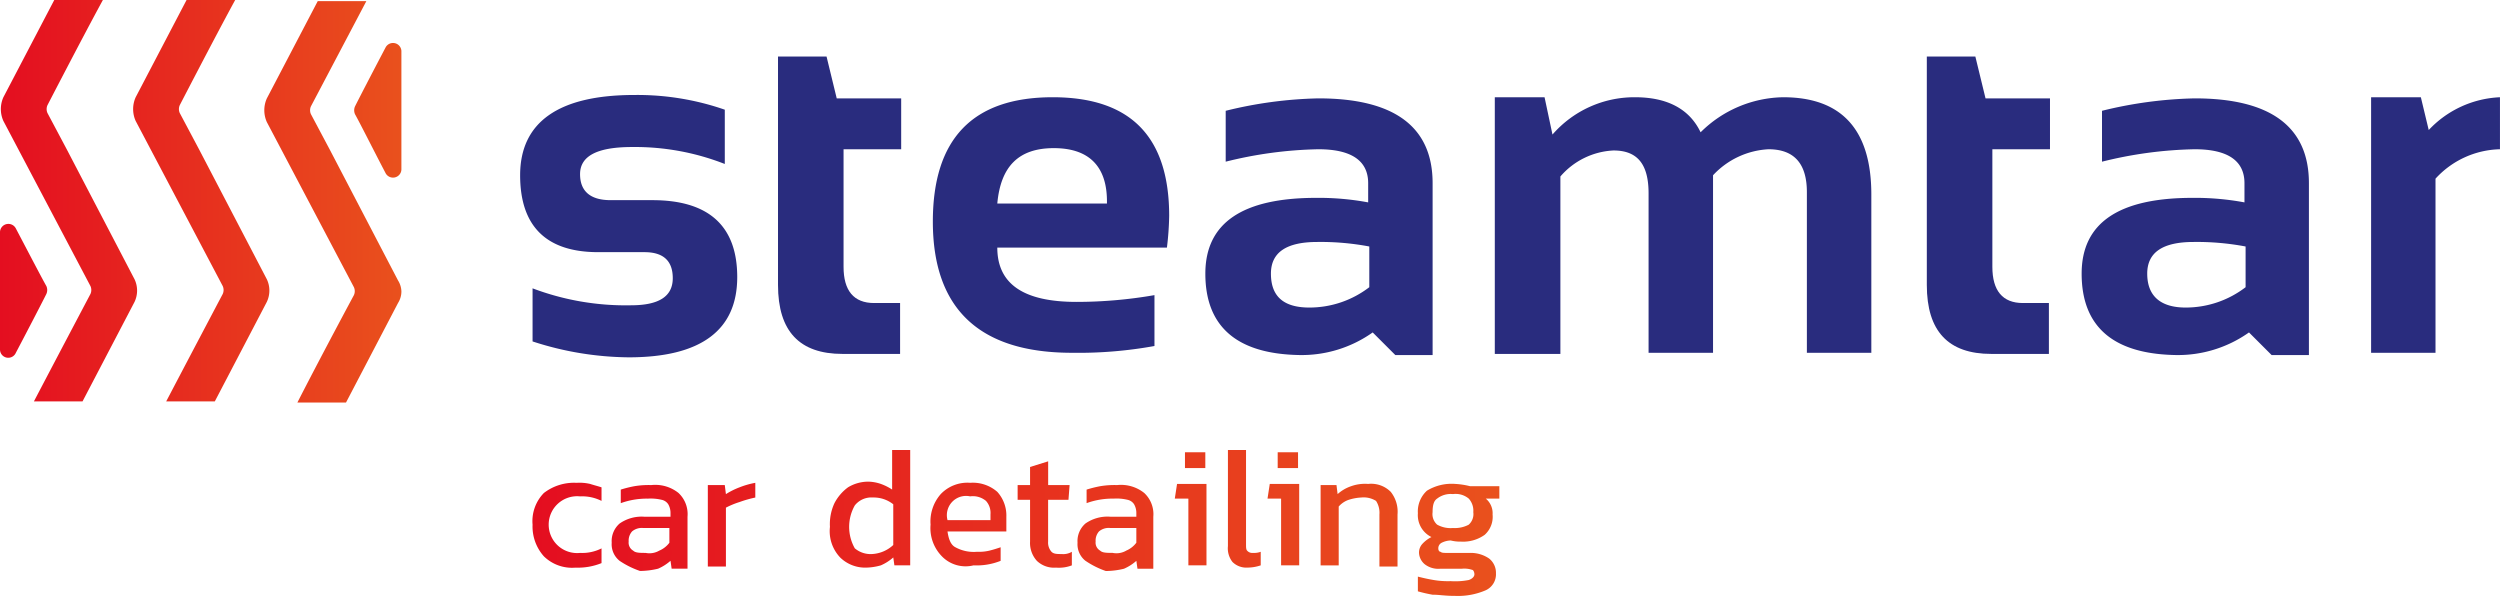 <svg xmlns="http://www.w3.org/2000/svg" xmlns:xlink="http://www.w3.org/1999/xlink" width="203.9" height="48.6" viewBox="0 0 203.9 48.6">
  <defs>
    <linearGradient id="linear-gradient" y1="0.5" x2="0.998" y2="0.5" gradientUnits="objectBoundingBox">
      <stop offset="0" stop-color="#e40e20"/>
      <stop offset="1" stop-color="#e9511d"/>
    </linearGradient>
    <linearGradient id="linear-gradient-2" x1="0.001" y1="0.502" x2="1" y2="0.502" xlink:href="#linear-gradient"/>
  </defs>
  <g id="Group_1" data-name="Group 1" transform="translate(-22.6 -22.5)">
    <g id="Group_6" data-name="Group 6" transform="translate(22.6 22.5)">
      <g id="Group_3" data-name="Group 3" transform="translate(42.422 4.611)">
        <g id="Group_2" data-name="Group 2">
          <g id="Group_1-2" data-name="Group 1">
            <path id="Path_1" data-name="Path 1" d="M69.614,51V46.67a21.5,21.5,0,0,0,8.023,1.383c2.306,0,3.412-.738,3.412-2.213,0-1.383-.738-2.121-2.306-2.121H74.963c-4.242,0-6.363-2.121-6.363-6.271,0-4.334,3.136-6.548,9.314-6.548a21.721,21.721,0,0,1,7.378,1.2v4.427a20.066,20.066,0,0,0-7.562-1.383c-2.859,0-4.242.738-4.242,2.213,0,1.383.83,2.121,2.49,2.121H79.39c4.611,0,6.917,2.121,6.917,6.271,0,4.334-2.951,6.548-8.853,6.548A25.834,25.834,0,0,1,69.614,51Z" transform="translate(-68.6 -27.764)" fill="#292c7e"/>
            <path id="Path_2" data-name="Path 2" d="M91.492,27.5h3.873l.83,3.412h5.257v4.15h-4.7v9.591c0,1.937.83,2.951,2.49,2.951h2.121v4.15h-4.7c-3.5,0-5.257-1.844-5.257-5.625V27.5Z" transform="translate(-70.374 -27.5)" fill="#292c7e"/>
            <path id="Path_3" data-name="Path 3" d="M114.875,31.1c6.363,0,9.5,3.228,9.5,9.683a24.3,24.3,0,0,1-.184,2.582H110.357c0,2.951,2.121,4.427,6.455,4.427a37.073,37.073,0,0,0,6.363-.553v4.15a34.722,34.722,0,0,1-6.732.553c-7.562,0-11.343-3.6-11.343-10.7C105.1,34.512,108.328,31.1,114.875,31.1Zm-4.519,8.669H119.3v-.184c0-2.859-1.476-4.334-4.334-4.334S110.633,36.725,110.357,39.769Z" transform="translate(-71.439 -27.78)" fill="#292c7e"/>
            <path id="Path_4" data-name="Path 4" d="M129.2,45.494c0-4.15,3.043-6.179,9.038-6.179a21.98,21.98,0,0,1,4.242.369V38.117c0-1.844-1.383-2.767-4.058-2.767a33.557,33.557,0,0,0-7.562,1.014v-4.15a34.243,34.243,0,0,1,7.562-1.014c6.179,0,9.314,2.306,9.314,6.917V52.134h-3.043l-1.844-1.844a10.018,10.018,0,0,1-5.994,1.844C131.782,52.042,129.2,49.829,129.2,45.494Zm9.13-2.582c-2.49,0-3.781.83-3.781,2.582,0,1.844,1.014,2.767,3.135,2.767a8.024,8.024,0,0,0,4.888-1.66v-3.32A21.361,21.361,0,0,0,138.33,42.912Z" transform="translate(-73.314 -27.788)" fill="#292c7e"/>
            <path id="Path_5" data-name="Path 5" d="M154.8,52.034V31.1h4.058l.646,3.043a8.854,8.854,0,0,1,6.732-3.043c2.582,0,4.427.922,5.349,2.859a9.762,9.762,0,0,1,6.732-2.859c4.8,0,7.193,2.674,7.193,7.931V51.942h-5.257v-13.1c0-2.306-1.014-3.5-3.135-3.5a6.64,6.64,0,0,0-4.519,2.121V51.942h-5.257v-13c0-2.4-.922-3.5-2.859-3.5a6.087,6.087,0,0,0-4.334,2.121V52.034Z" transform="translate(-75.306 -27.78)" fill="#292c7e"/>
            <path id="Path_6" data-name="Path 6" d="M193.092,27.5h3.873l.83,3.412h5.257v4.15h-4.7v9.591c0,1.937.83,2.951,2.49,2.951h2.121v4.15h-4.7c-3.5,0-5.257-1.844-5.257-5.625V27.5Z" transform="translate(-78.277 -27.5)" fill="#292c7e"/>
            <path id="Path_7" data-name="Path 7" d="M206.7,45.494c0-4.15,3.043-6.179,9.038-6.179a21.98,21.98,0,0,1,4.242.369V38.117c0-1.844-1.383-2.767-4.058-2.767a33.557,33.557,0,0,0-7.562,1.014v-4.15a34.243,34.243,0,0,1,7.562-1.014c6.179,0,9.314,2.306,9.314,6.917V52.134h-3.043l-1.844-1.844a10.018,10.018,0,0,1-5.994,1.844C209.282,52.042,206.7,49.829,206.7,45.494Zm9.13-2.582c-2.49,0-3.781.83-3.781,2.582,0,1.844,1.107,2.767,3.135,2.767a8.024,8.024,0,0,0,4.888-1.66v-3.32A21.361,21.361,0,0,0,215.83,42.912Z" transform="translate(-79.343 -27.788)" fill="#292c7e"/>
            <path id="Path_8" data-name="Path 8" d="M232.3,52.034V31.1h4.058L237,33.774a8.451,8.451,0,0,1,5.81-2.674v4.242a7.33,7.33,0,0,0-5.257,2.4v14.2H232.3Z" transform="translate(-81.335 -27.78)" fill="#292c7e"/>
          </g>
        </g>
      </g>
      <path id="Path_9" data-name="Path 9" d="M70.622,70.969a3.649,3.649,0,0,1-.922-2.582,3.285,3.285,0,0,1,.922-2.582,4.034,4.034,0,0,1,2.674-.83,3.8,3.8,0,0,1,1.107.092c.277.092.646.184.922.277V66.45a3.511,3.511,0,0,0-1.752-.369,2.318,2.318,0,1,0,0,4.611,3.511,3.511,0,0,0,1.752-.369v1.2a5.125,5.125,0,0,1-2.121.369A3.285,3.285,0,0,1,70.622,70.969Zm6.179.369a1.72,1.72,0,0,1-.646-1.476,1.9,1.9,0,0,1,.646-1.568,3.134,3.134,0,0,1,2.029-.553h2.121v-.277a1.429,1.429,0,0,0-.184-.738.847.847,0,0,0-.553-.369,3.8,3.8,0,0,0-1.107-.092,6.2,6.2,0,0,0-2.213.369V65.528A9.572,9.572,0,0,1,78,65.251a6.98,6.98,0,0,1,1.383-.092A3.03,3.03,0,0,1,81.6,65.8a2.364,2.364,0,0,1,.738,1.937v4.242H81.043l-.092-.646a3.808,3.808,0,0,1-1.014.646,6.418,6.418,0,0,1-1.476.184A6.973,6.973,0,0,1,76.8,71.338Zm3.228-.83a2.008,2.008,0,0,0,.83-.646v-1.2H78.738a1.224,1.224,0,0,0-.922.277,1.127,1.127,0,0,0-.277.83.748.748,0,0,0,.369.738c.184.184.553.184,1.014.184A1.587,1.587,0,0,0,80.029,70.508Zm3.965-5.349h1.383l.092.738a6.141,6.141,0,0,1,1.107-.553,6.793,6.793,0,0,1,1.291-.369v1.2a9.46,9.46,0,0,0-1.291.369A6.691,6.691,0,0,0,85.47,67v4.8H83.994Zm10.79,5.9a3.109,3.109,0,0,1-.83-2.49,4.038,4.038,0,0,1,.369-1.937,3.755,3.755,0,0,1,1.107-1.291,3.185,3.185,0,0,1,1.66-.461,3.315,3.315,0,0,1,1.014.184,4.308,4.308,0,0,1,.922.461V62.3H100.5v9.407H99.211l-.092-.646a3.808,3.808,0,0,1-1.014.646,4.673,4.673,0,0,1-1.2.184A2.921,2.921,0,0,1,94.784,71.061Zm4.334-1.014v-3.32a2.575,2.575,0,0,0-1.66-.553,1.72,1.72,0,0,0-1.476.646,3.552,3.552,0,0,0,0,3.5,2,2,0,0,0,1.476.461A2.747,2.747,0,0,0,99.118,70.047Zm3.965.922a3.285,3.285,0,0,1-.922-2.582,3.382,3.382,0,0,1,.83-2.49,3,3,0,0,1,2.4-.922,3.037,3.037,0,0,1,2.213.738,2.871,2.871,0,0,1,.738,2.029v1.2h-4.8c.092.646.277,1.107.646,1.291a3.1,3.1,0,0,0,1.752.369,3.783,3.783,0,0,0,1.014-.092c.369-.092.646-.184.922-.277v1.107a5.3,5.3,0,0,1-2.213.369A2.693,2.693,0,0,1,103.084,70.969Zm3.965-2.951v-.461a1.47,1.47,0,0,0-.369-1.107,1.669,1.669,0,0,0-1.291-.369,1.566,1.566,0,0,0-1.844,1.937Zm3.781,3.32a2.169,2.169,0,0,1-.553-1.568V66.358h-1.014v-1.2h1.014V63.683l1.476-.461v1.937H113.5l-.092,1.2h-1.66V69.77a1.127,1.127,0,0,0,.277.83c.184.184.461.184.83.184a1.371,1.371,0,0,0,.83-.184v1.107a2.931,2.931,0,0,1-1.291.184A2.027,2.027,0,0,1,110.83,71.338Zm3.965,0a1.72,1.72,0,0,1-.646-1.476,1.9,1.9,0,0,1,.646-1.568,3.134,3.134,0,0,1,2.029-.553h2.121v-.277a1.429,1.429,0,0,0-.184-.738.847.847,0,0,0-.553-.369,3.8,3.8,0,0,0-1.107-.092,6.2,6.2,0,0,0-2.213.369V65.528a9.572,9.572,0,0,1,1.107-.277,6.98,6.98,0,0,1,1.383-.092,3.03,3.03,0,0,1,2.213.646,2.364,2.364,0,0,1,.738,1.937v4.242h-1.291l-.092-.646a3.808,3.808,0,0,1-1.014.646,6.418,6.418,0,0,1-1.476.184A6.973,6.973,0,0,1,114.8,71.338Zm3.32-.83a2.008,2.008,0,0,0,.83-.646v-1.2h-2.121a1.224,1.224,0,0,0-.922.277,1.127,1.127,0,0,0-.277.83.748.748,0,0,0,.369.738c.184.184.553.184,1.014.184A1.587,1.587,0,0,0,118.116,70.508Zm4.98-4.242h-1.014l.184-1.2h2.4v6.64h-1.476V66.265Zm-.184-3.781h1.66v1.291h-1.66V62.484Zm3.873,8.945a1.8,1.8,0,0,1-.369-1.291V62.3h1.476v7.654c0,.277,0,.461.092.553a.542.542,0,0,0,.461.184,1.569,1.569,0,0,0,.646-.092v1.107a3.44,3.44,0,0,1-1.107.184A1.593,1.593,0,0,1,126.785,71.43Zm3.873-5.164h-1.014l.184-1.2h2.4v6.64H130.75V66.265Zm-.184-3.781h1.66v1.291h-1.66Zm3.412,2.674h1.383l.092.738a3.189,3.189,0,0,1,1.107-.646,3.361,3.361,0,0,1,1.383-.184,2.254,2.254,0,0,1,1.844.646,2.6,2.6,0,0,1,.553,1.844V71.8h-1.476V67.557a1.773,1.773,0,0,0-.277-1.107,1.9,1.9,0,0,0-1.2-.277,3.922,3.922,0,0,0-1.014.184,1.875,1.875,0,0,0-.83.553v4.8h-1.476V65.159Zm9.222,8.945a12.028,12.028,0,0,1-1.2-.277v-1.2c.369.092.738.184,1.291.277a6.98,6.98,0,0,0,1.383.092,5.736,5.736,0,0,0,1.476-.092c.277-.092.461-.277.461-.461s-.092-.369-.184-.369a2.047,2.047,0,0,0-.83-.092h-1.752a1.8,1.8,0,0,1-1.291-.369,1.281,1.281,0,0,1-.461-.922,1.047,1.047,0,0,1,.277-.738,2.546,2.546,0,0,1,.738-.553,1.982,1.982,0,0,1-1.107-1.937,2.288,2.288,0,0,1,.738-1.844,3.858,3.858,0,0,1,2.306-.553,6.347,6.347,0,0,1,1.2.184h2.4v1.014h-1.107A1.548,1.548,0,0,1,148,67.557a1.973,1.973,0,0,1-.646,1.66,3.026,3.026,0,0,1-1.937.553,3.177,3.177,0,0,1-.83-.092,1.737,1.737,0,0,0-.738.184.507.507,0,0,0-.277.461c0,.184.092.277.184.277.092.092.277.092.553.092h1.844a2.638,2.638,0,0,1,1.568.461,1.487,1.487,0,0,1,.553,1.2,1.43,1.43,0,0,1-.83,1.383,5.684,5.684,0,0,1-2.49.461C144.122,74.2,143.661,74.1,143.108,74.1Zm2.951-5.718a1.149,1.149,0,0,0,.369-1.014,1.47,1.47,0,0,0-.369-1.107,1.669,1.669,0,0,0-1.291-.369,1.8,1.8,0,0,0-1.291.369c-.277.184-.369.553-.369,1.107a1.149,1.149,0,0,0,.369,1.014,2.232,2.232,0,0,0,1.291.277A2.443,2.443,0,0,0,146.059,68.387Z" transform="translate(-26.264 -25.596)" fill="url(#linear-gradient)"/>
      <g id="Group_5" data-name="Group 5">
        <g id="Group_4" data-name="Group 4">
          <path id="Path_10" data-name="Path 10" d="M55.062,47.215,50.82,55.331H46.854c2.029-3.965,4.611-8.761,4.611-8.761a.78.78,0,0,0,0-.646l-7.1-13.464a2.363,2.363,0,0,1,0-1.937l4.15-7.931H52.48l-4.519,8.577a.78.78,0,0,0,0,.646l1.568,2.951h0l5.533,10.605a1.779,1.779,0,0,1,.277.922h0A1.779,1.779,0,0,1,55.062,47.215ZM33.574,45.279,28.041,34.673h0l-1.568-2.951a.78.78,0,0,1,0-.646s2.859-5.533,4.519-8.577H27.027l-4.15,7.931a2.363,2.363,0,0,0,0,1.937l7.1,13.464a.78.78,0,0,1,0,.646s-2.582,4.888-4.611,8.761h3.965l4.242-8.115A2.151,2.151,0,0,0,33.574,45.279Zm10.79,0L38.831,34.673h0l-1.568-2.951a.78.78,0,0,1,0-.646s2.859-5.533,4.519-8.577H37.816l-4.15,7.931a2.363,2.363,0,0,0,0,1.937l7.1,13.464a.78.78,0,0,1,0,.646s-2.582,4.888-4.611,8.761h3.965l4.242-8.115A2.151,2.151,0,0,0,44.364,45.279Zm-20.473-4.15a.685.685,0,0,0-1.291.277V51a.674.674,0,0,0,1.291.277c.922-1.752,2.121-4.058,2.49-4.8a.78.78,0,0,0,0-.646C26.012,45.186,24.813,42.881,23.891,41.129ZM54.047,26.373c-.922,1.752-2.121,4.058-2.49,4.8a.78.78,0,0,0,0,.646c.461.83,1.568,3.043,2.49,4.8a.685.685,0,0,0,1.291-.277V26.65A.685.685,0,0,0,54.047,26.373Z" transform="translate(-22.6 -22.5)" fill="url(#linear-gradient-2)"/>
        </g>
      </g>
    </g>
  </g>
</svg>
